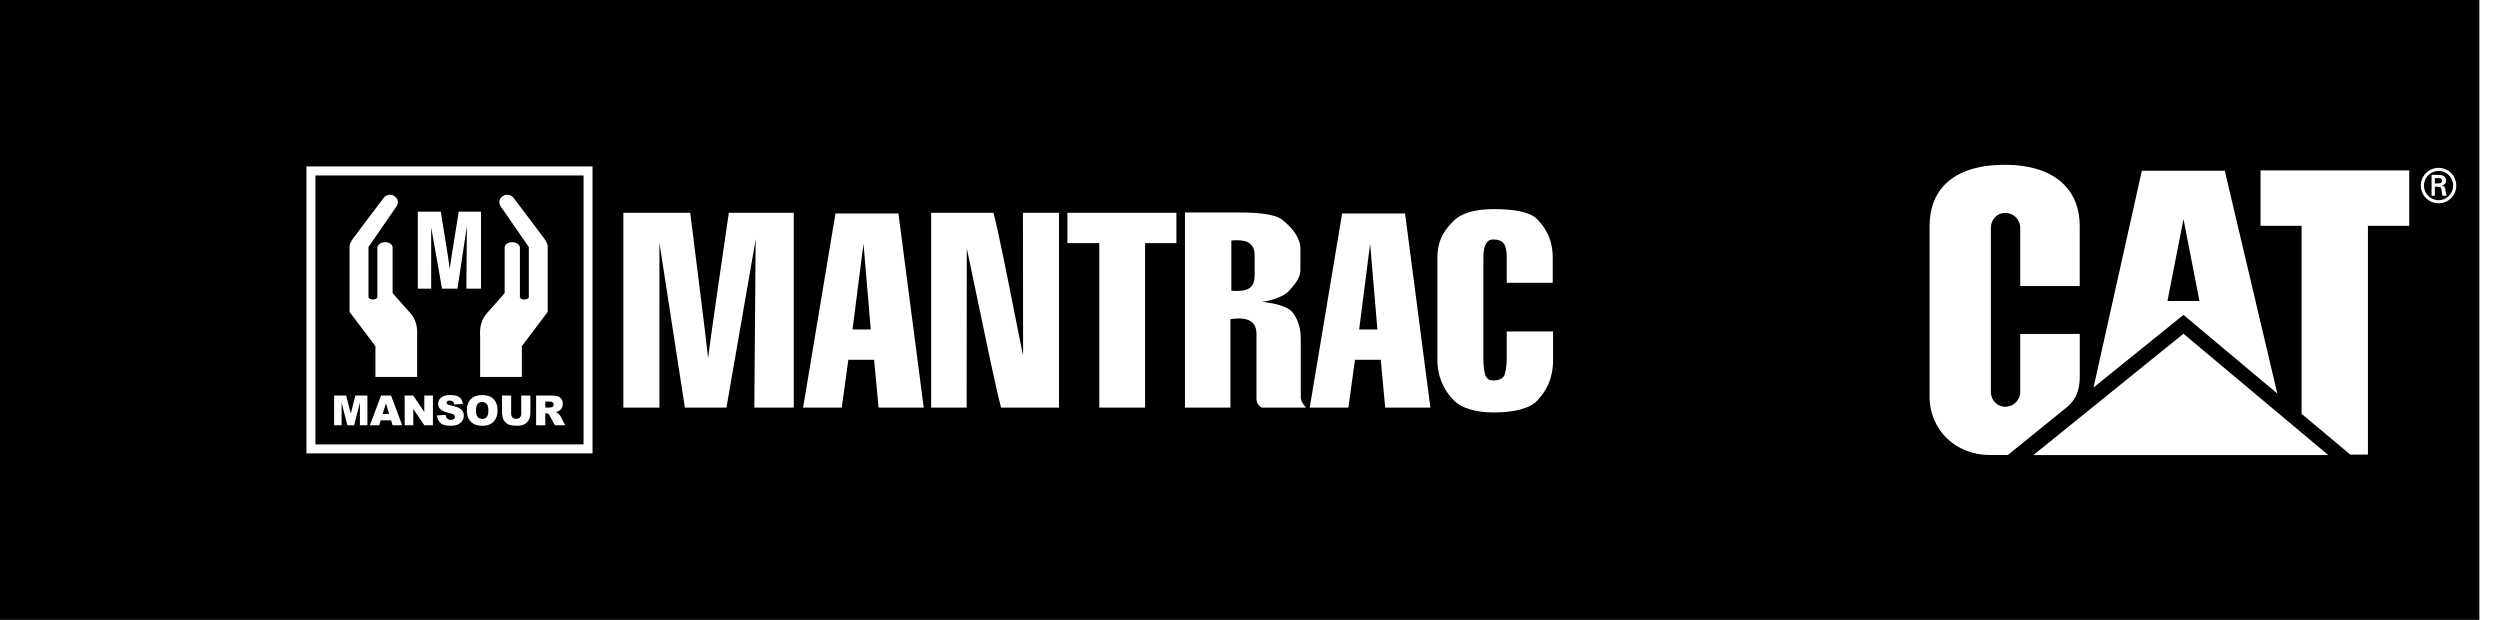 <?xml version="1.0" encoding="UTF-8"?> <svg xmlns="http://www.w3.org/2000/svg" width="121" height="30" viewBox="0 0 121 30" fill="none"> <path d="M18.521 20.034L18.678 19.517L18.834 20.034H18.521Z" fill="black"></path> <path d="M23.119 19.55C23.173 19.487 23.245 19.456 23.334 19.456C23.427 19.456 23.501 19.487 23.557 19.549C23.611 19.612 23.637 19.711 23.637 19.846C23.637 20.006 23.612 20.118 23.559 20.18C23.507 20.242 23.433 20.273 23.338 20.273C23.245 20.273 23.172 20.241 23.118 20.178C23.065 20.115 23.037 20.01 23.037 19.866C23.037 19.719 23.065 19.614 23.119 19.55Z" fill="black"></path> <path d="M26.392 19.728V19.436H26.586C26.667 19.436 26.723 19.447 26.752 19.473C26.781 19.498 26.796 19.534 26.796 19.58C26.796 19.611 26.787 19.639 26.769 19.663C26.75 19.688 26.726 19.703 26.696 19.709C26.638 19.722 26.599 19.728 26.578 19.728H26.392Z" fill="black"></path> <path fill-rule="evenodd" clip-rule="evenodd" d="M15.267 21.51V8.491H28.244V21.51H15.267ZM18.17 18.245H20.189V16.22C20.189 16.22 20.226 15.92 20.114 15.592C20.023 15.326 19.894 15.187 19.74 15.02C19.707 14.984 19.673 14.947 19.638 14.908C19.152 14.364 19.002 14.186 19.002 14.186V11.956C19.002 11.956 18.974 11.721 18.629 11.721C18.33 11.721 18.264 11.956 18.264 11.956V14.393C18.264 14.393 18.227 14.495 18.049 14.495C17.871 14.495 17.834 14.393 17.834 14.393V11.956L19.207 9.967C19.207 9.967 19.372 9.706 19.114 9.509C19.033 9.447 18.953 9.425 18.882 9.425C18.725 9.425 18.609 9.527 18.609 9.527C18.609 9.527 17.276 11.281 17.096 11.533C16.886 11.829 16.919 11.936 16.919 11.936V15.096L18.17 16.755V18.245ZM22.573 13.973H23.28V10.245H22.202C22.202 10.245 21.796 12.752 21.768 13.014C21.732 12.656 21.333 10.245 21.333 10.245H20.222V13.973H20.869L20.87 11.005L21.395 13.973H22.141L22.597 10.947L22.573 13.973ZM21.31 20.465C21.403 20.559 21.572 20.607 21.816 20.607C21.954 20.607 22.069 20.586 22.16 20.546C22.252 20.505 22.322 20.446 22.373 20.369C22.424 20.292 22.449 20.206 22.449 20.114C22.449 20.035 22.431 19.965 22.393 19.901C22.355 19.838 22.293 19.785 22.209 19.742C22.126 19.7 21.987 19.657 21.795 19.615C21.716 19.599 21.666 19.58 21.647 19.562C21.625 19.544 21.615 19.523 21.615 19.5C21.615 19.468 21.627 19.442 21.654 19.42C21.68 19.398 21.718 19.388 21.77 19.388C21.833 19.388 21.881 19.403 21.917 19.432C21.953 19.462 21.976 19.509 21.987 19.575L22.403 19.549C22.384 19.4 22.328 19.292 22.232 19.223C22.135 19.154 21.997 19.121 21.813 19.121C21.664 19.121 21.546 19.139 21.461 19.176C21.375 19.215 21.311 19.266 21.268 19.331C21.225 19.397 21.205 19.467 21.205 19.54C21.205 19.653 21.246 19.746 21.329 19.817C21.412 19.89 21.551 19.949 21.744 19.991C21.863 20.018 21.938 20.046 21.97 20.076C22.003 20.105 22.019 20.138 22.019 20.175C22.019 20.214 22.003 20.249 21.968 20.279C21.933 20.308 21.885 20.323 21.822 20.323C21.737 20.323 21.672 20.294 21.626 20.236C21.598 20.201 21.58 20.148 21.571 20.08L21.15 20.107C21.163 20.251 21.216 20.371 21.31 20.465ZM17.782 20.582H17.42V19.485L17.14 20.582H16.812L16.533 19.485V20.582H16.172V19.144H16.755L16.978 20.019L17.2 19.144H17.782V20.582ZM19.001 20.582H19.464L18.927 19.144H18.442L17.903 20.582H18.354L18.427 20.345H18.928L19.001 20.582ZM20.536 20.582H20.954V19.144H20.536V19.938L19.999 19.144H19.586V20.582H20.002V19.793L20.536 20.582ZM22.952 20.528C23.058 20.58 23.19 20.607 23.353 20.607C23.511 20.607 23.644 20.577 23.752 20.517C23.858 20.457 23.939 20.374 23.995 20.266C24.052 20.158 24.081 20.02 24.081 19.853C24.081 19.621 24.016 19.442 23.887 19.312C23.757 19.184 23.574 19.121 23.335 19.121C23.103 19.121 22.92 19.186 22.791 19.316C22.66 19.448 22.595 19.63 22.595 19.864C22.595 20.032 22.628 20.172 22.694 20.284C22.76 20.395 22.845 20.477 22.952 20.528ZM24.792 20.592C24.875 20.601 24.95 20.607 25.02 20.607C25.14 20.607 25.244 20.591 25.33 20.558C25.392 20.535 25.451 20.496 25.508 20.439C25.564 20.383 25.604 20.317 25.631 20.241C25.657 20.166 25.671 20.086 25.671 20V19.144H25.228V20.021C25.228 20.101 25.207 20.162 25.163 20.206C25.121 20.249 25.061 20.271 24.984 20.271C24.908 20.271 24.848 20.249 24.805 20.205C24.762 20.161 24.74 20.1 24.74 20.021V19.144H24.298L24.298 20C24.298 20.071 24.311 20.152 24.339 20.244C24.356 20.301 24.388 20.356 24.434 20.409C24.479 20.462 24.529 20.504 24.585 20.533C24.64 20.561 24.71 20.581 24.792 20.592ZM26.856 20.582H27.356L27.142 20.167C27.131 20.146 27.11 20.116 27.079 20.078C27.048 20.039 27.025 20.013 27.009 20.002C26.984 19.984 26.947 19.966 26.893 19.949C26.959 19.933 27.011 19.915 27.049 19.892C27.109 19.856 27.155 19.809 27.189 19.751C27.224 19.693 27.24 19.624 27.24 19.544C27.24 19.452 27.218 19.375 27.174 19.311C27.13 19.247 27.071 19.203 26.998 19.18C26.927 19.157 26.822 19.144 26.686 19.144H25.948V20.582H26.392V19.999H26.43C26.471 19.999 26.508 20.011 26.539 20.033C26.563 20.05 26.59 20.087 26.62 20.144L26.856 20.582ZM23.239 18.245H25.257V16.755L26.509 15.096V11.936C26.509 11.936 26.542 11.829 26.332 11.533C26.153 11.281 24.818 9.527 24.818 9.527C24.818 9.527 24.702 9.425 24.546 9.425C24.474 9.425 24.394 9.447 24.314 9.509C24.055 9.706 24.22 9.967 24.22 9.967L25.594 11.956V14.393C25.594 14.393 25.556 14.495 25.378 14.495C25.201 14.495 25.163 14.393 25.163 14.393V11.956C25.163 11.956 25.099 11.721 24.8 11.721C24.453 11.721 24.425 11.956 24.425 11.956V14.186C24.425 14.186 24.277 14.364 23.791 14.908C23.756 14.946 23.723 14.982 23.692 15.016C23.535 15.184 23.406 15.324 23.314 15.592C23.202 15.92 23.239 16.22 23.239 16.22V18.245Z" fill="black"></path> <path d="M41.793 11.794L41.262 15.945H42.145L41.793 11.794Z" fill="black"></path> <path d="M59.892 11.628C59.814 11.628 59.754 11.629 59.712 11.631C59.671 11.633 59.632 11.637 59.597 11.643L59.597 14.067C59.632 14.072 59.671 14.075 59.715 14.079C59.759 14.081 59.822 14.082 59.905 14.082C60.185 14.082 60.391 14.022 60.525 13.903C60.658 13.784 60.725 13.595 60.725 13.336L60.725 12.359C60.725 12.11 60.656 11.926 60.518 11.807C60.381 11.688 60.172 11.628 59.892 11.628Z" fill="black"></path> <path d="M66.314 11.794L65.783 15.945H66.666L66.314 11.794Z" fill="black"></path> <path d="M104.905 14.568L105.681 10.602L106.453 14.568H104.905Z" fill="black"></path> <path d="M118.195 8.735C118.195 8.813 118.16 8.874 118.013 8.879H117.846V8.622L118.035 8.622C118.16 8.622 118.195 8.66 118.195 8.735Z" fill="black"></path> <path fill-rule="evenodd" clip-rule="evenodd" d="M118.733 8.979C118.733 8.592 118.418 8.274 118.028 8.274C117.636 8.274 117.319 8.592 117.319 8.979C117.319 9.371 117.636 9.689 118.028 9.689C118.418 9.689 118.733 9.371 118.733 8.979ZM117.846 9.473V9.036H117.978L117.993 9.037L118.007 9.038C118.051 9.041 118.092 9.044 118.124 9.078C118.162 9.117 118.168 9.179 118.176 9.247L118.178 9.27L118.181 9.292C118.186 9.333 118.195 9.375 118.204 9.416C118.208 9.435 118.212 9.454 118.215 9.473H118.416C118.384 9.388 118.372 9.292 118.36 9.202L118.357 9.18C118.341 9.071 118.325 9.009 118.186 8.982L118.186 8.978C118.32 8.95 118.391 8.858 118.391 8.743C118.391 8.514 118.199 8.464 118.015 8.464H117.688V9.473H117.846Z" fill="black"></path> <path fill-rule="evenodd" clip-rule="evenodd" d="M0 0V30H120.002V0H0ZM14.833 21.946H28.678V8.054H14.833V21.946ZM38.418 19.727H36.509L36.574 11.592L35.16 19.727H33.148L31.916 11.751L31.915 19.727H30.171V10.299H33.406C33.406 10.299 34.176 16.372 34.272 17.332C34.346 16.629 35.276 10.299 35.276 10.299L38.418 10.299V19.727ZM44.708 19.727H42.523L42.307 17.413H41.059L40.741 19.727H38.87L40.437 10.331H43.484L44.708 19.727ZM51.255 19.727H48.452C48.212 18.841 47.677 16.259 47.263 14.268C47.059 13.284 46.885 12.444 46.791 12.024L46.786 19.727H45.068V10.299H48.082C48.334 11.251 48.766 13.443 49.104 15.155L49.105 15.156L49.105 15.158L49.105 15.161C49.282 16.055 49.432 16.817 49.518 17.204L49.511 10.299H51.255V19.727ZM55.422 19.727H53.206V11.767H51.663V10.299H56.938V11.767H55.422V19.727ZM63.214 19.727H61.068C60.981 19.678 60.917 19.619 60.875 19.55C60.835 19.48 60.814 19.391 60.814 19.281L60.814 16.166C60.814 15.912 60.742 15.724 60.6 15.599C60.457 15.475 60.238 15.412 59.94 15.412C59.901 15.412 59.853 15.415 59.798 15.419C59.744 15.424 59.662 15.432 59.552 15.446V19.727H57.352V10.283H59.932C60.63 10.283 61.634 10.32 62.036 10.622C62.488 10.96 62.939 11.483 62.939 12.025V13.073C62.939 13.48 62.604 13.842 62.374 14.091L62.359 14.107C62.128 14.356 61.466 14.58 61.052 14.607C61.546 14.646 62.277 14.804 62.52 15.074C62.81 15.397 62.958 15.874 62.958 16.425V19.281C62.975 19.364 63.005 19.442 63.047 19.513C63.089 19.586 63.144 19.657 63.214 19.727ZM72.303 19.963C71.364 19.963 70.715 19.734 70.357 19.372C69.999 19.009 69.57 18.359 69.57 17.42L69.57 12.465C69.57 11.522 70.003 11.047 70.361 10.686C70.719 10.326 71.364 10.121 72.303 10.121C73.238 10.121 74.034 10.241 74.394 10.606C74.754 10.97 75.152 11.531 75.152 12.465V13.687H72.926V12.448C72.926 12.142 72.879 11.922 72.784 11.79C72.691 11.657 72.505 11.59 72.29 11.59C72.085 11.59 72.021 11.655 71.931 11.783C71.841 11.912 71.796 12.181 71.796 12.479L71.796 17.407C71.796 17.712 71.839 18.104 71.924 18.227C72.01 18.352 72.075 18.414 72.29 18.414C72.508 18.414 72.697 18.345 72.788 18.208C72.88 18.07 72.926 17.657 72.926 17.322V16.043H75.168V17.42C75.168 18.354 74.829 18.93 74.394 19.398C74.045 19.773 73.265 19.963 72.303 19.963ZM69.231 19.727H67.044L66.828 17.413H65.58L65.262 19.727H63.391L64.959 10.331H68.005L69.231 19.727ZM100.66 18.226C100.66 18.716 100.57 19.263 100.04 19.706L97.182 22.021H96.289C94.663 22.021 93.393 20.81 93.393 19.209L93.393 10.926C93.393 9.312 94.391 7.977 97.031 7.977C99.602 7.98 100.657 9.309 100.658 10.924V13.847H97.78V11.029C97.78 10.628 97.455 10.304 97.055 10.304C96.655 10.304 96.357 10.628 96.357 11.029L96.357 18.962C96.357 19.363 96.655 19.687 97.055 19.687C97.455 19.687 97.78 19.363 97.78 18.962V16.162H100.66L100.66 18.226ZM111.398 10.929V20.03L113.756 22.004H114.608V10.929H116.606V8.247H109.41V10.929H111.398ZM112.687 22.024H98.417L105.68 16.153L112.687 22.024ZM103.665 8.263H107.68L110.222 19.047L105.681 15.241L101.326 18.756L103.665 8.263ZM117.168 8.979C117.168 8.507 117.551 8.124 118.028 8.124C118.503 8.124 118.883 8.507 118.883 8.979C118.883 9.457 118.503 9.84 118.028 9.84C117.551 9.84 117.168 9.457 117.168 8.979Z" fill="black"></path> </svg> 